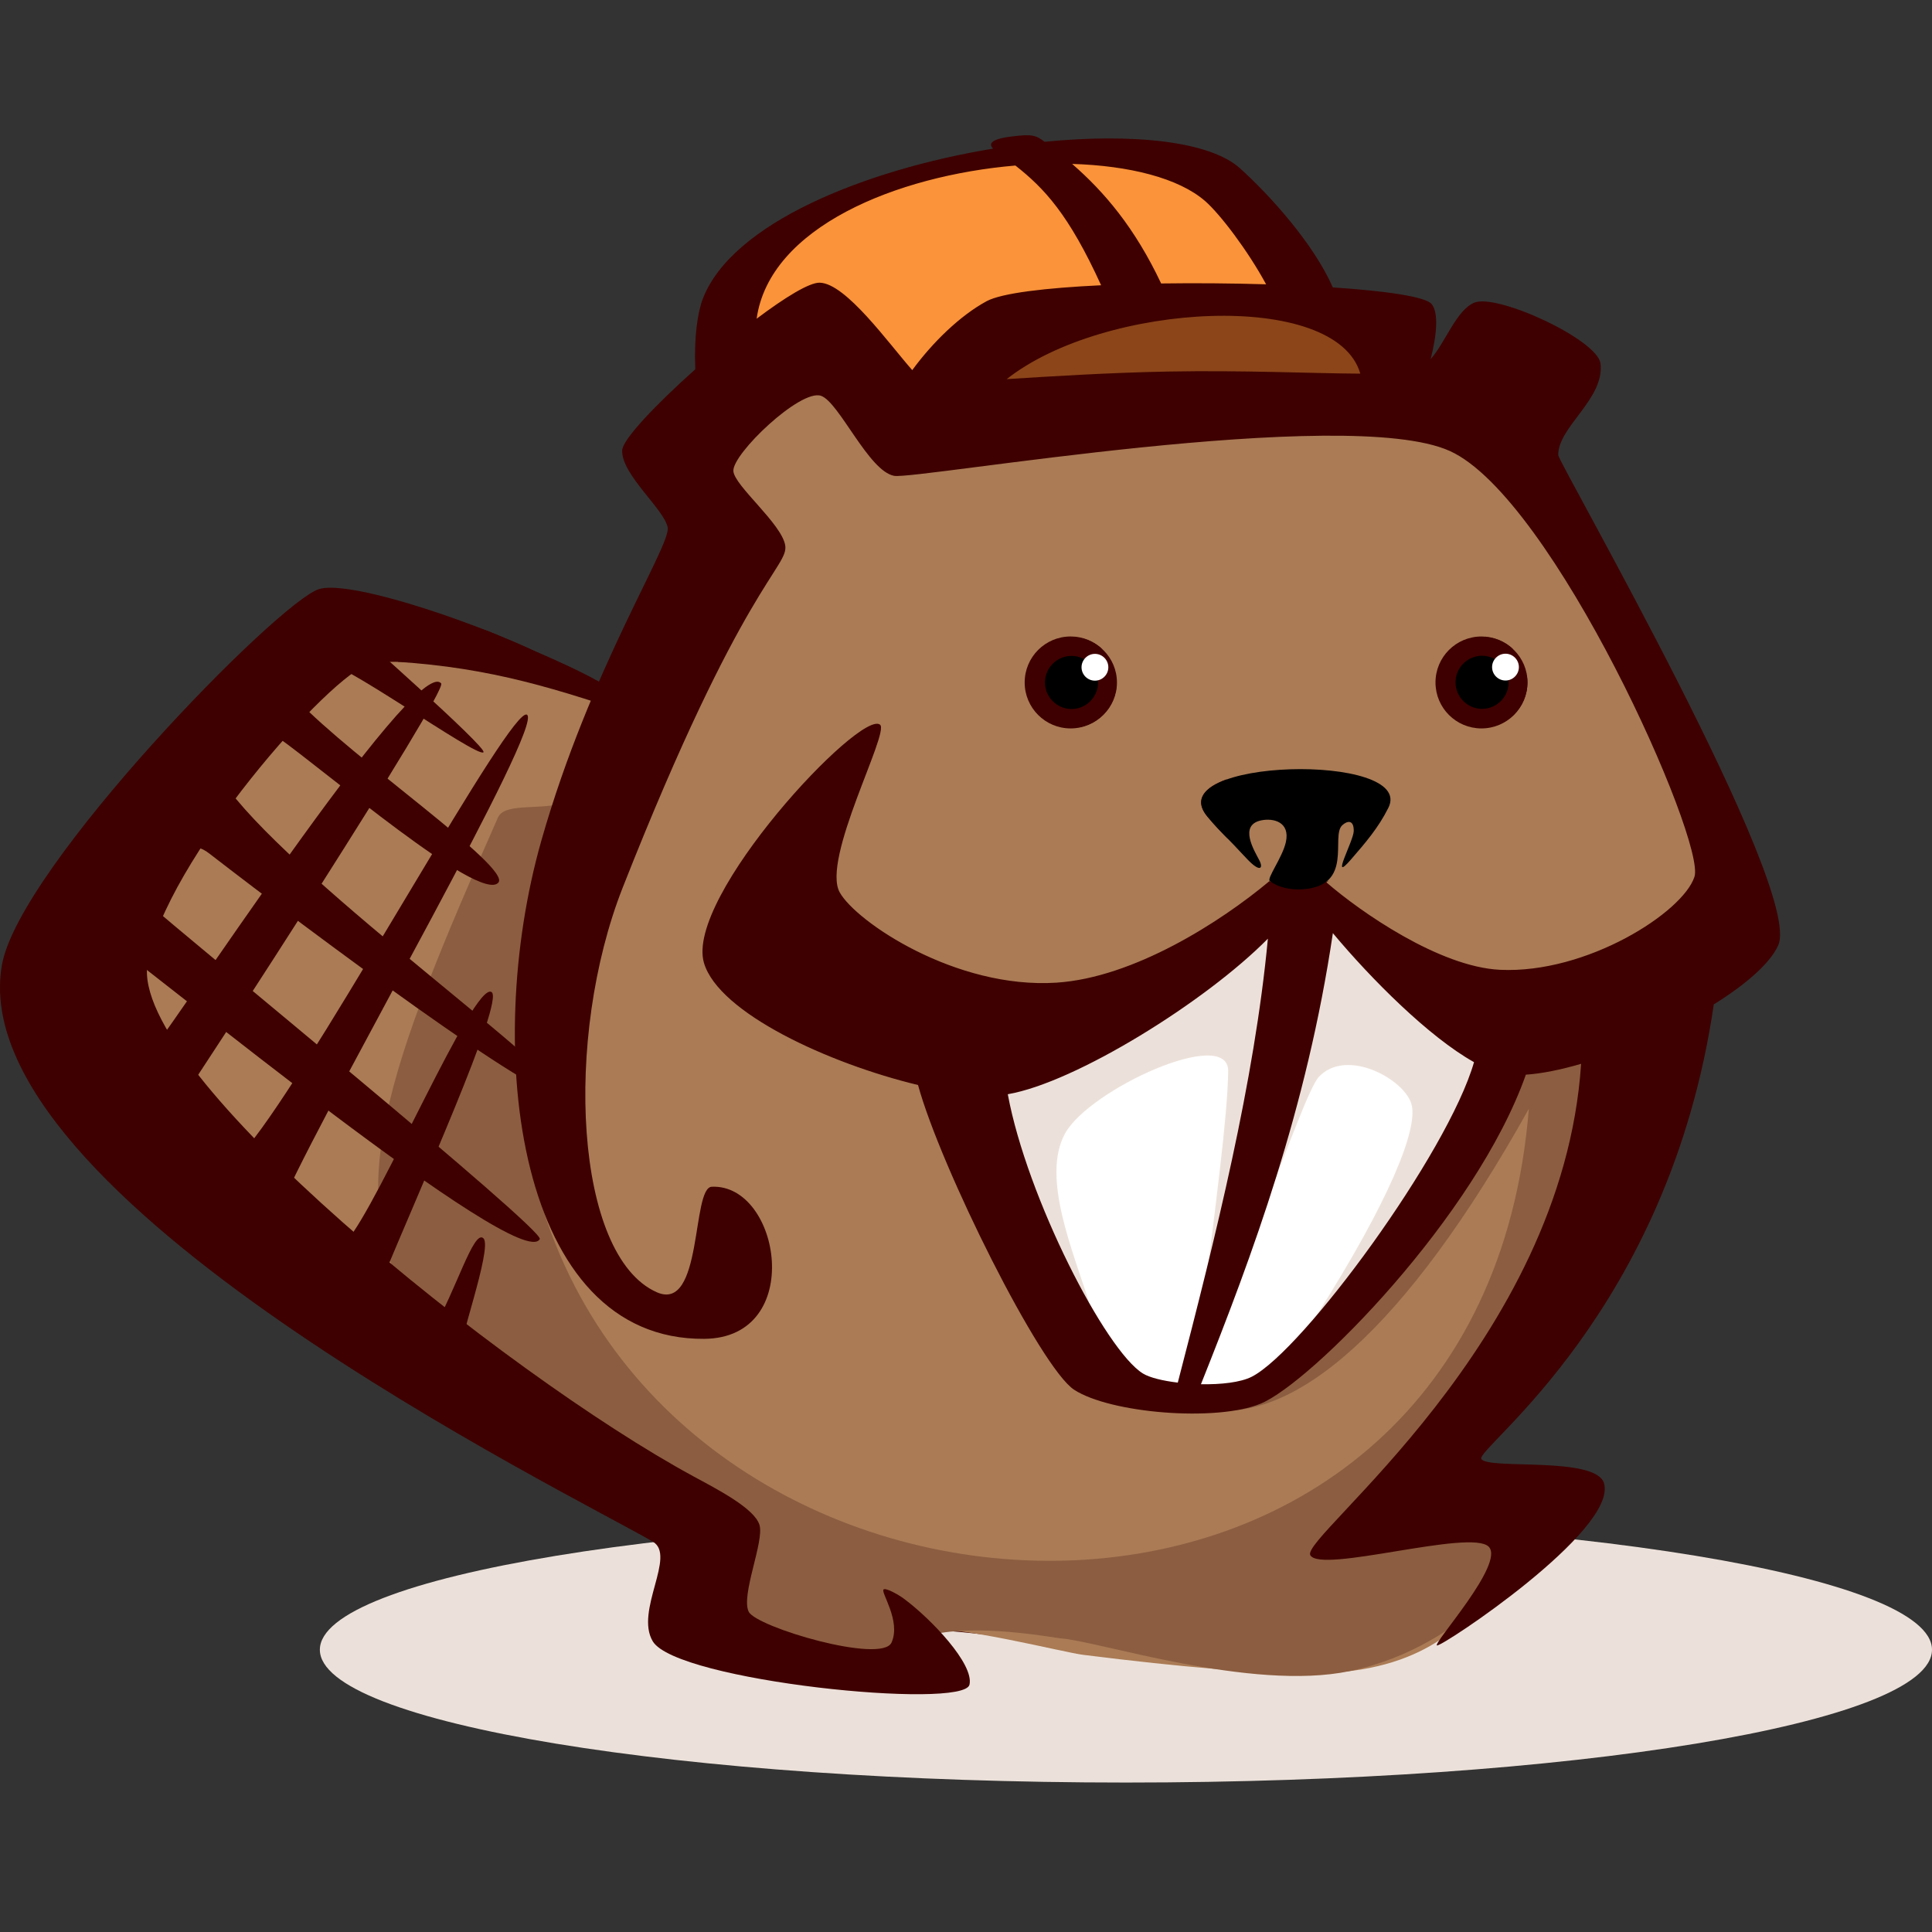 <svg width="100" height="100" viewBox="0 0 100 100" fill="none" xmlns="http://www.w3.org/2000/svg">
<rect x="0" y="0" width="100" height="100" fill="#333333" stroke="none"/>
<g clip-path="url(#clip0_72_247)">
<path fill-rule="evenodd" clip-rule="evenodd" d="M100 85.39C100 89.187 81.32 92.264 58.278 92.264C35.236 92.264 16.556 89.187 16.556 85.39C16.556 81.593 35.236 78.515 58.278 78.515C81.32 78.515 100 81.593 100 85.39Z" fill="#ECE1DA"/>
<path fill-rule="evenodd" clip-rule="evenodd" d="M45.62 84.3C54.278 84.081 65.259 88.509 72.337 83.611C73.935 82.504 73.076 81.735 72.966 81.85C66.262 88.981 57.148 83.04 44.278 82.397C44.191 82.393 45.611 84.198 45.62 84.3Z" fill="#3E0000"/>
<path fill-rule="evenodd" clip-rule="evenodd" d="M33.286 37.967C28.107 32.15 19.964 32.781 16.012 35.044C10.523 38.19 0.281 49.712 6.745 55.769C11.007 59.761 11.886 62.478 18.096 66.203C21.46 68.22 25.57 73.002 30.218 75.681C32.597 77.052 36.297 79.037 36.607 81.736C37.118 86.183 43.329 87.071 48.857 86.77C49.938 86.711 46.979 84.488 47.962 84.356C49.609 84.134 55.033 85.525 56.07 85.655C61.26 86.305 65.116 86.625 67.935 86.613C73.923 86.587 75.894 83.733 76.856 82.744C79.969 79.544 76.886 77.845 75.91 76.144C75.56 75.535 76.446 74.425 76.631 73.946C78.151 70.001 79.126 68.607 81.523 65.083C83.404 62.317 82.932 65.995 84.554 61.402C88.582 49.998 85.321 57.7 85.857 52.14C86.049 50.143 92.908 47.982 87.454 38.623C85.667 35.557 82.562 27.728 79.171 23.75C75.663 19.637 77.357 23.111 74.215 22.168C49.483 14.752 62.914 24.944 46.613 20.671C39.028 18.682 38.233 18.176 36.765 28.327C36.065 33.166 35.979 31.082 33.286 37.967Z" fill="#AA7B55"/>
<path fill-rule="evenodd" clip-rule="evenodd" d="M62.542 72.957C66.965 73.638 72.675 68.953 79.133 57.391C76.659 88.171 36.068 87.122 28.168 62.782C27.182 59.747 29.012 48.117 32.298 41.428C41.448 22.799 31.797 40.468 29.695 41.405C28.257 42.047 26.152 41.457 25.772 42.319C20.129 55.13 17.361 62.191 21.703 68.058C25.7 73.461 32.541 75.548 33.388 76.158C33.624 76.328 35.362 83.689 38.836 85.12C41.267 86.121 44.355 87.073 46.572 86.546C47.572 86.308 47.661 84.685 48.711 84.517C51.183 84.121 54.644 84.784 54.917 84.803C56.828 84.934 64.758 87.556 69.848 86.499C76.026 85.216 79.391 80.13 80.231 79.27C81.34 78.135 72.956 76.077 74.138 74.759C79.82 68.428 85.045 60.065 82.59 55.496C82.513 55.355 89.429 51.069 89.519 45.737C89.613 40.227 87.21 56.172 72.393 52.85C67.766 51.812 68.016 62.376 65.523 62.267C48.888 61.538 62.009 70.704 62.542 72.957Z" fill="#8C5D40"/>
<path fill-rule="evenodd" clip-rule="evenodd" d="M65.789 46.718C65.824 47.847 56.868 50.859 54.606 52.606C52.433 54.286 51.011 53.61 50.88 57.708C50.86 58.355 53.034 64.635 53.533 65.666C55.714 70.161 57.794 72.844 63.321 72.46C64.904 72.351 66.624 71.106 67.888 70.227C69.607 69.03 74.787 59.437 76.723 56.768C80.381 51.725 75.319 52.524 71.099 48.224C70.481 47.594 66.685 46.718 65.789 46.718Z" fill="white"/>
<path fill-rule="evenodd" clip-rule="evenodd" d="M65.789 46.718C65.824 47.386 58.277 51.452 56.017 52.486C53.844 53.479 51.776 50.965 50.881 53.221C49.317 57.161 55.884 66.846 56.384 67.457C55.561 64.791 53.878 60.936 55.129 58.667C56.39 56.38 63.603 53.09 63.57 55.447C63.536 57.839 62.93 62.216 62.181 68.392C63.764 68.328 67.329 56.723 68.267 55.735C69.717 54.207 72.719 55.878 73.061 57.167C73.404 58.457 71.902 62.16 68.136 68.101C69.558 66.94 75.999 60.8 76.933 57.562C78.4 52.48 73.675 49.778 71.1 48.224C70.482 47.852 66.685 46.718 65.789 46.718Z" fill="#ECE1DA"/>
<path fill-rule="evenodd" clip-rule="evenodd" d="M37.972 19.36C36.442 19.459 37.993 15.361 39.606 13.915C45.744 8.414 46.007 9.923 51.984 7.844C54.45 6.986 61.612 8.49 63.887 9.644C64.739 10.077 66.457 14.697 68.817 15.768C71.781 17.113 73.83 20.997 68.805 21.751C63.503 22.546 55.245 23.389 50.804 19.842C47.802 17.446 49.581 22.158 45.506 20.38C45.498 20.377 37.985 19.36 37.972 19.36Z" fill="#FA9339"/>
<path fill-rule="evenodd" clip-rule="evenodd" d="M51.317 19.765C50.495 19.818 53.965 18.638 54.832 17.862C58.131 14.904 58.542 16.655 61.756 15.538C63.081 15.077 68.308 16.322 69.531 16.942C69.99 17.174 70.045 17.903 71.313 18.479C72.907 19.201 74.039 20.226 71.337 20.631C68.487 21.058 63.24 22.955 60.852 21.048C59.239 19.759 60.393 21.44 58.003 21.337C57.061 21.297 42.534 19.415 51.317 19.765Z" fill="#8B4519"/>
<path fill-rule="evenodd" clip-rule="evenodd" d="M22.835 35.373C21.473 33.808 8.373 54.102 7.199 55.249C4.691 57.701 8.395 58.962 12.707 62.541C20.265 68.815 18.856 68.212 24.281 70.746C24.308 70.671 24.307 70.644 23.83 70.174C23.562 69.91 25.522 64.582 25.022 64.095C24.521 63.608 23.596 66.815 22.436 68.764C21.397 67.765 19.79 66.236 19.872 66.038C21.549 61.932 26.135 51.78 25.442 51.348C24.518 50.775 19.607 62.358 17.934 64.242C17.339 64.913 15.748 64.004 15.244 63.453C14.932 63.111 14.444 62.608 14.781 61.879C17.447 56.096 28.136 37.592 27.279 36.996C26.49 36.447 17.075 53.791 13.159 58.916C11.799 60.696 10.07 57.729 9.238 57.157C10.419 55.481 23.193 35.786 22.835 35.373Z" fill="#3E0000"/>
<path fill-rule="evenodd" clip-rule="evenodd" d="M62.481 42.252C62.858 42.708 63.205 43.063 63.55 43.412C63.185 42.438 63.163 41.322 63.496 40.335C62.344 40.745 61.767 41.386 62.481 42.252Z" fill="#3E0000"/>
<path fill-rule="evenodd" clip-rule="evenodd" d="M77.92 33.531C78.061 33.531 78.195 33.556 78.32 33.6C77.893 33.194 77.316 32.945 76.68 32.945C75.365 32.945 74.301 34.01 74.301 35.324C74.301 36.639 75.365 37.703 76.68 37.703C77.993 37.703 79.059 36.639 79.059 35.324C79.059 35.248 79.055 35.173 79.049 35.099C78.891 35.57 78.445 35.91 77.92 35.91C77.263 35.91 76.73 35.378 76.73 34.721C76.73 34.064 77.263 33.531 77.92 33.531Z" fill="#3E0000"/>
<path fill-rule="evenodd" clip-rule="evenodd" d="M46.789 82.751C46.471 82.515 45.849 82.179 45.734 82.27C45.566 82.401 46.65 83.897 46.146 85.018C45.642 86.14 39.133 84.222 38.75 83.418C38.342 82.56 39.561 79.798 39.312 78.936C39.062 78.074 37.091 77.065 35.892 76.416C26.104 71.111 6.687 55.501 7.638 49.881C8.534 44.59 17.154 34.827 19.141 34.36C21.128 33.892 28.848 35.172 29.03 34.604C29.232 33.975 18.714 29.849 16.523 30.489C14.453 31.093 0.99 44.871 0.1 49.949C-1.998 61.934 29.616 77.35 33.79 79.796C35.024 80.52 32.847 83.378 33.787 84.954C35.021 87.02 49.887 88.512 50.181 87.197C50.42 86.126 48.189 83.791 46.789 82.751Z" fill="#3E0000"/>
<path fill-rule="evenodd" clip-rule="evenodd" d="M64.789 71.26C64.212 71.554 63.191 71.667 62.161 71.647C64.841 64.931 67.641 57.384 68.989 48.299C70.964 50.668 73.967 53.677 76.295 54.977C74.941 59.693 67.438 69.912 64.789 71.26ZM60.962 71.564C60.18 71.47 59.504 71.305 59.159 71.093C57.22 69.9 53.154 61.99 52.163 56.637C55.666 56.035 62.407 51.849 65.625 48.586C64.933 55.972 62.916 64.045 60.962 71.564ZM60.475 19.231C57.46 19.288 54.437 19.475 52.105 19.624C57.136 15.649 69.154 14.977 70.41 19.34C67.954 19.329 64.357 19.158 60.475 19.231ZM47.218 19.158C45.996 17.775 43.783 14.664 42.428 14.632C41.887 14.62 40.624 15.398 39.163 16.497C39.826 11.757 46.413 9.09 52.557 8.568C54.051 9.745 55.317 11.086 56.994 14.765C54.138 14.9 51.845 15.169 51.065 15.591C49.679 16.344 48.261 17.734 47.218 19.158ZM62.38 10.409C63.157 11.088 64.588 12.97 65.534 14.716C63.764 14.662 61.894 14.647 60.1 14.672C58.735 11.786 57.171 9.945 55.493 8.484C58.438 8.573 61.007 9.212 62.38 10.409ZM80.654 23.56C80.631 22.102 83.045 20.664 82.844 18.828C82.708 17.586 77.489 15.177 76.309 15.666C75.386 16.049 74.832 17.697 74.047 18.596C74.358 17.39 74.477 16.197 74.103 15.74C73.789 15.356 71.744 15.06 68.987 14.877C67.976 12.583 65.71 10.093 64.188 8.717C62.615 7.295 58.594 6.893 54.07 7.339H54.069C53.607 6.992 53.425 6.927 52.297 7.073C51.247 7.209 51.17 7.468 51.405 7.692C44.78 8.787 37.894 11.541 36.382 15.456C36.108 16.166 35.916 17.468 35.989 19.114C33.946 20.936 32.224 22.746 32.204 23.311C32.161 24.572 34.395 26.367 34.56 27.307C34.725 28.247 30.538 34.659 28.023 43.502C24.931 54.371 26.774 69.378 36.455 69.298C41.699 69.255 40.404 61.269 36.841 61.426C35.786 61.472 36.391 67.95 33.992 66.885C29.741 64.996 29.158 53.738 32.236 45.929C38.439 30.192 40.832 29.349 40.642 28.224C40.451 27.099 38.018 25.147 37.959 24.386C37.89 23.503 41.431 20.116 42.498 20.488C43.433 20.813 44.965 24.395 46.281 24.629C47.447 24.837 69.69 20.924 75.042 23.343C80.395 25.762 88.302 43.536 87.706 45.38C87.11 47.224 82.134 50.409 77.642 50.197C74.506 50.048 70.406 47.195 68.653 45.669C68.696 45.644 68.736 45.606 68.778 45.579C68.316 45.766 67.795 45.883 67.197 45.883C66.636 45.883 66.146 45.774 65.705 45.608C63.167 47.731 58.68 50.6 54.688 50.862C49.467 51.204 44.309 47.707 43.464 46.191C42.506 44.474 46.052 37.921 45.553 37.511C44.547 36.687 35.429 46.427 36.438 49.842C37.203 52.431 42.905 55.052 47.517 56.16C48.685 60.428 53.851 70.795 55.6 71.935C57.466 73.15 62.94 73.604 65.242 72.657C67.871 71.576 76.392 62.951 78.978 55.625C79.802 55.57 80.786 55.37 81.838 55.063C80.886 69.513 67.303 79.537 67.82 80.494C68.347 81.468 76.121 79.12 77.054 80.056C77.918 80.922 74.148 85.07 74.377 85.168C74.607 85.264 83.71 79.227 83.025 76.782C82.623 75.352 76.998 76.089 76.672 75.514C76.36 74.965 86.376 67.945 88.704 51.988C90.342 50.968 91.61 49.879 92.039 48.93C93.357 46.014 80.66 23.939 80.654 23.56Z" fill="#3E0000"/>
<path fill-rule="evenodd" clip-rule="evenodd" d="M56.656 33.53C56.797 33.53 56.931 33.555 57.056 33.6C56.63 33.193 56.052 32.944 55.416 32.944C54.102 32.944 53.037 34.009 53.037 35.324C53.037 36.638 54.102 37.703 55.416 37.703C56.73 37.703 57.796 36.638 57.796 35.324C57.796 35.247 57.792 35.172 57.785 35.098C57.654 35.488 57.326 35.789 56.919 35.88C56.834 35.899 56.747 35.91 56.656 35.91C55.999 35.91 55.467 35.378 55.467 34.72C55.467 34.364 55.622 34.045 55.87 33.827C56.08 33.642 56.355 33.53 56.656 33.53Z" fill="#3E0000"/>
<path fill-rule="evenodd" clip-rule="evenodd" d="M76.713 37.666C78.007 37.666 79.063 36.61 79.063 35.316C79.063 34.021 78.007 32.965 76.713 32.965C75.418 32.965 74.362 34.021 74.362 35.316C74.362 36.61 75.418 37.666 76.713 37.666Z" fill="#3E0000"/>
<path fill-rule="evenodd" clip-rule="evenodd" d="M76.712 36.69C77.469 36.69 78.086 36.073 78.086 35.316C78.086 34.559 77.469 33.942 76.712 33.942C75.956 33.942 75.338 34.559 75.338 35.316C75.338 36.073 75.956 36.69 76.712 36.69Z" fill="black"/>
<path fill-rule="evenodd" clip-rule="evenodd" d="M77.924 35.223C78.305 35.223 78.617 34.911 78.617 34.529C78.617 34.148 78.305 33.836 77.924 33.836C77.542 33.836 77.23 34.148 77.23 34.529C77.23 34.911 77.542 35.223 77.924 35.223Z" fill="white"/>
<path fill-rule="evenodd" clip-rule="evenodd" d="M55.462 37.675C56.757 37.675 57.813 36.619 57.813 35.325C57.813 34.03 56.757 32.974 55.462 32.974C54.168 32.974 53.112 34.03 53.112 35.325C53.112 36.619 54.168 37.675 55.462 37.675Z" fill="#3E0000"/>
<path fill-rule="evenodd" clip-rule="evenodd" d="M55.463 36.698C56.219 36.698 56.836 36.081 56.836 35.324C56.836 34.568 56.219 33.95 55.463 33.95C54.706 33.95 54.088 34.568 54.088 35.324C54.088 36.081 54.706 36.698 55.463 36.698Z" fill="black"/>
<path fill-rule="evenodd" clip-rule="evenodd" d="M56.674 35.231C57.055 35.231 57.367 34.92 57.367 34.538C57.367 34.157 57.055 33.844 56.674 33.844C56.292 33.844 55.98 34.157 55.98 34.538C55.98 34.92 56.292 35.231 56.674 35.231Z" fill="white"/>
<path fill-rule="evenodd" clip-rule="evenodd" d="M65.727 45.605C65.544 45.486 66.376 44.391 66.555 43.594C66.791 42.538 65.903 42.331 65.276 42.463C64.105 42.709 64.922 44.029 65.181 44.525C65.393 44.932 65.246 45.185 64.576 44.49C64.238 44.141 63.95 43.816 63.647 43.511C63.273 43.134 62.898 42.754 62.489 42.259C59.988 39.226 73.304 38.933 71.862 41.812C71.334 42.865 70.672 43.623 69.925 44.488C68.809 45.778 70.061 43.529 70.069 43.02C70.081 42.401 69.718 42.484 69.47 42.719C68.865 43.294 70.087 45.844 67.435 46.028C66.812 46.071 66.166 45.941 65.727 45.605Z" fill="black"/>
<path fill-rule="evenodd" clip-rule="evenodd" d="M20.584 34.255C25.423 34.576 28.763 35.614 33.563 37.268C32.017 35.485 29.659 34.54 25.337 32.696C23.495 31.91 21.625 33.173 20.584 34.255Z" fill="#3E0000"/>
<path fill-rule="evenodd" clip-rule="evenodd" d="M27.938 64.135C26.945 65.955 7.584 50.013 6.192 49.145C3.217 47.287 7.238 43.581 10.681 39.163C16.719 31.418 13.374 36.048 18.129 32.412C18.163 32.466 25.228 38.69 25.025 38.936C24.74 39.281 17.202 33.841 16.754 34.329C15.974 35.179 15.206 36.045 15.364 36.213C18.23 39.25 26.498 44.913 25.792 45.688C24.822 46.752 16.757 39.837 14.408 38.184C12.381 36.758 11.483 40.404 11.841 40.877C15.683 45.955 29.55 55.782 28.842 56.545C28.189 57.249 16.073 48.236 10.83 44.175C9.06 42.804 8.465 46.107 7.774 46.845C9.287 48.228 28.2 63.656 27.938 64.135Z" fill="#3E0000"/>
</g>
<defs>
<clipPath id="clip0_72_247">
<rect width="100" height="100" fill="white"/>
</clipPath>
</defs>
</svg>

